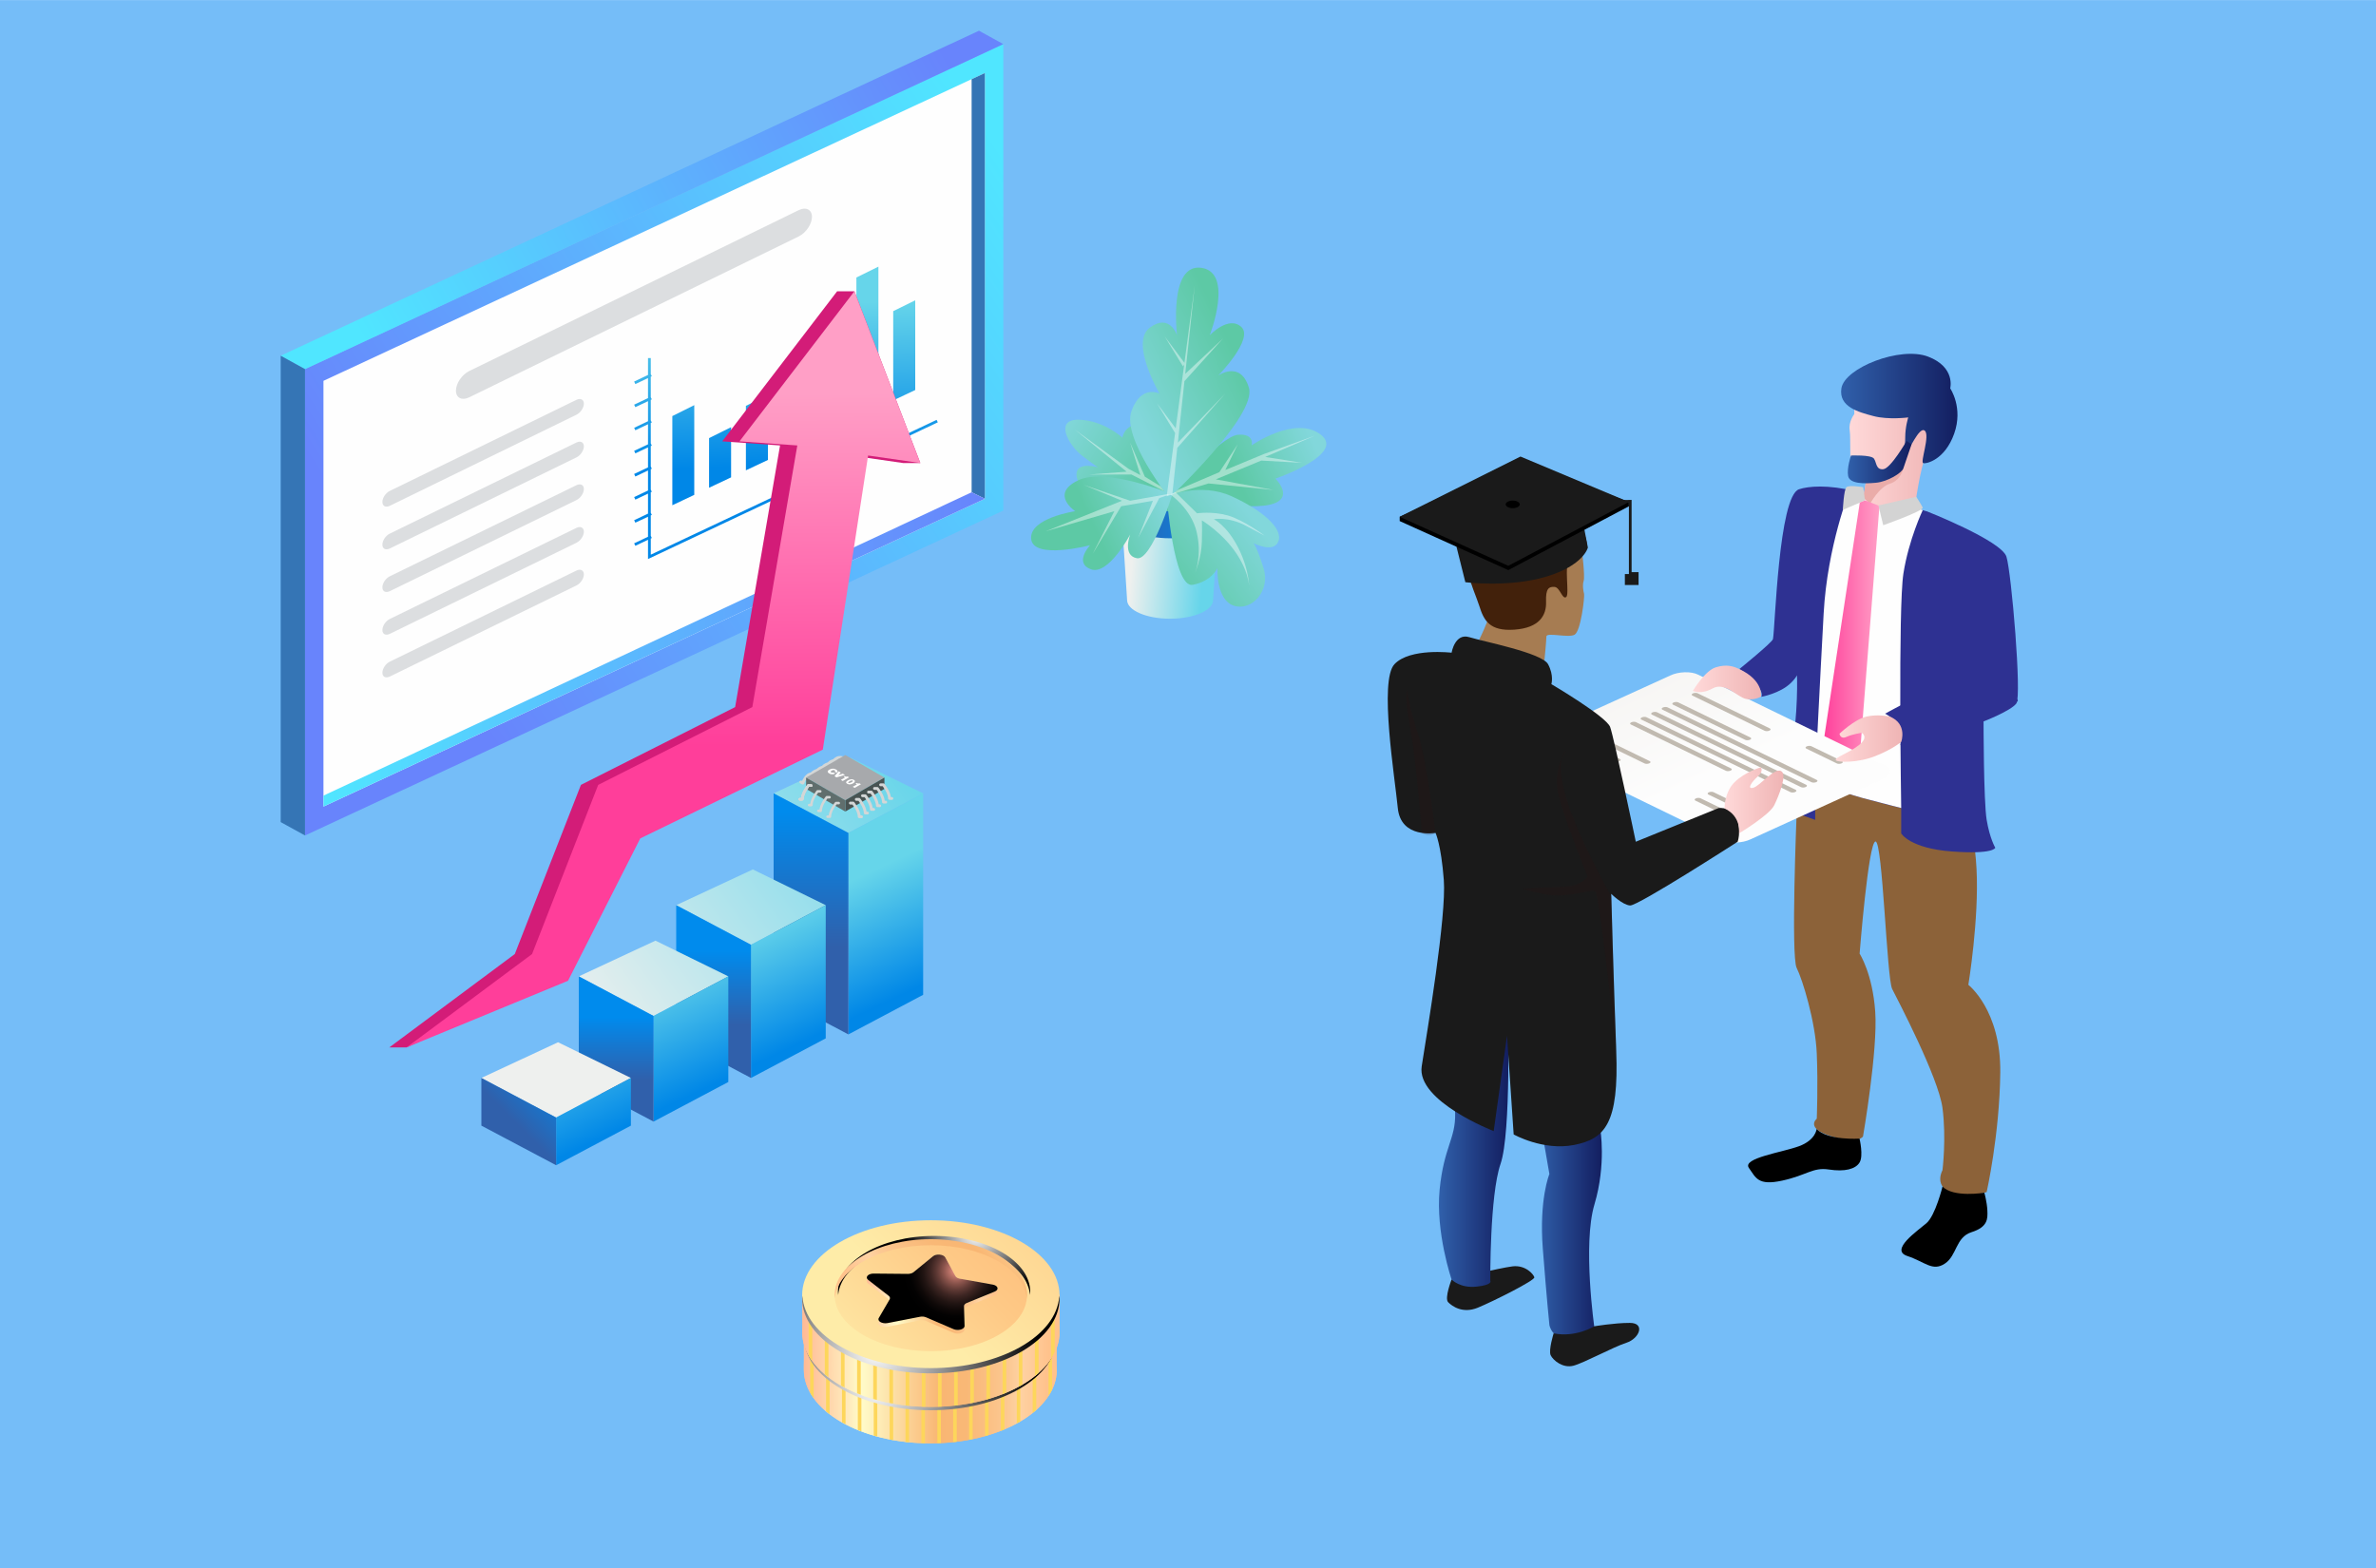 <?xml version="1.0" encoding="UTF-8"?> <svg xmlns="http://www.w3.org/2000/svg" xmlns:xlink="http://www.w3.org/1999/xlink" viewBox="0 0 300 198"><defs><style>.cls-1{fill:url(#linear-gradient-3);}.cls-1,.cls-2,.cls-3,.cls-4,.cls-5,.cls-6,.cls-7,.cls-8,.cls-9,.cls-10{mix-blend-mode:multiply;}.cls-11{fill:#606e6d;}.cls-12{fill:#8c6239;}.cls-13{fill:#485352;}.cls-14{fill:url(#linear-gradient-2);}.cls-14,.cls-15,.cls-16,.cls-17,.cls-18,.cls-19{opacity:.2;}.cls-20{fill:#fff;}.cls-21{fill:url(#linear-gradient-17);}.cls-22{fill:url(#linear-gradient-43);}.cls-23{fill:#a7a9ac;}.cls-2{fill:url(#linear-gradient);}.cls-24{opacity:.42;}.cls-24,.cls-25{fill:#fefefe;}.cls-26{fill:url(#linear-gradient-15);}.cls-3{fill:url(#linear-gradient-50);}.cls-27{fill:url(#linear-gradient-69);}.cls-28{fill:url(#linear-gradient-18);}.cls-29{fill:url(#linear-gradient-56);}.cls-30{fill:url(#linear-gradient-40);}.cls-31{fill:url(#linear-gradient-52);}.cls-32{fill:url(#linear-gradient-28);}.cls-15{fill:url(#linear-gradient-37);}.cls-33{fill:url(#linear-gradient-14);}.cls-34{mask:url(#mask-2);}.cls-35{fill:url(#linear-gradient-20);}.cls-36{fill:url(#linear-gradient-6);}.cls-37{fill:url(#linear-gradient-53);}.cls-4{fill:url(#linear-gradient-68);}.cls-38{isolation:isolate;}.cls-39{fill:url(#White__Black_Radial-4);}.cls-39,.cls-40,.cls-41,.cls-42{mix-blend-mode:screen;}.cls-43{fill:#75bdf8;}.cls-44{fill:url(#linear-gradient-60);}.cls-40{fill:url(#White__Black_Radial-3);}.cls-45{fill:url(#linear-gradient-35);}.cls-46{mask:url(#mask-3);}.cls-47{fill:url(#linear-gradient-32);}.cls-48{fill:url(#linear-gradient-11);}.cls-49{fill:#a67c52;}.cls-50{fill:#d31c78;}.cls-51{fill:url(#linear-gradient-63);}.cls-52{fill:url(#radial-gradient);}.cls-52,.cls-53{mix-blend-mode:color-dodge;}.cls-54{fill:url(#linear-gradient-39);}.cls-55{mask:url(#mask-9);}.cls-56{fill:url(#linear-gradient-10);}.cls-57{fill:#2e3192;}.cls-58{mask:url(#mask-5);}.cls-59{fill:#42210b;}.cls-60{fill:url(#linear-gradient-16);}.cls-61{fill:url(#linear-gradient-31);}.cls-62{fill:url(#linear-gradient-61);}.cls-63{fill:url(#linear-gradient-62);}.cls-64{fill:url(#linear-gradient-41);}.cls-16{fill:url(#linear-gradient-4);}.cls-5{fill:url(#linear-gradient-67);}.cls-65{fill:#d3d6d6;}.cls-66{filter:url(#luminosity-noclip-4);}.cls-67{fill:#c1bab0;}.cls-68{fill:#eaaca9;}.cls-69{fill:url(#linear-gradient-21);}.cls-70{filter:url(#luminosity-noclip-8);}.cls-71{mask:url(#mask-8);}.cls-72{filter:url(#luminosity-noclip-6);}.cls-73{fill:url(#linear-gradient-25);}.cls-74{mask:url(#mask-4);}.cls-75{fill:url(#linear-gradient-5);}.cls-76{fill:url(#linear-gradient-64);}.cls-77{fill:url(#linear-gradient-54);}.cls-78{fill:url(#linear-gradient-45);}.cls-79{fill:url(#linear-gradient-55);}.cls-41{fill:url(#White__Black_Radial);}.cls-80{fill:#d3d3d3;}.cls-81{fill:#dcdee0;}.cls-82{fill:url(#linear-gradient-34);}.cls-83{fill:url(#linear-gradient-65);}.cls-42{fill:url(#White__Black_Radial-2);}.cls-6{fill:url(#linear-gradient-48);}.cls-7{fill:url(#linear-gradient-58);}.cls-8{fill:url(#linear-gradient-36);}.cls-84{mask:url(#mask-6);}.cls-85{fill:url(#linear-gradient-7);}.cls-86{fill:url(#linear-gradient-66);}.cls-87{fill:#fdd65b;}.cls-88{fill:url(#linear-gradient-24);}.cls-89{fill:url(#linear-gradient-9);}.cls-90{fill:url(#linear-gradient-22);}.cls-91{filter:url(#luminosity-noclip-2);}.cls-92{fill:url(#linear-gradient-42);}.cls-93{mask:url(#mask-1);}.cls-94{mask:url(#mask);}.cls-17{fill:url(#linear-gradient-49);}.cls-95{fill:#3575b5;}.cls-96{fill:#1a1a1a;}.cls-97{mask:url(#mask-7);}.cls-98{fill:url(#linear-gradient-27);}.cls-18{fill:#2d110f;}.cls-9{fill:url(#linear-gradient-59);}.cls-99{fill:url(#linear-gradient-33);}.cls-100{fill:url(#linear-gradient-38);}.cls-101{fill:url(#linear-gradient-29);}.cls-102{fill:url(#linear-gradient-30);}.cls-19{fill:url(#linear-gradient-51);}.cls-103{fill:url(#linear-gradient-23);}.cls-104{fill:url(#linear-gradient-19);}.cls-105{fill:url(#linear-gradient-8);}.cls-53{fill:url(#radial-gradient-2);}.cls-106{fill:url(#linear-gradient-44);}.cls-107{fill:url(#linear-gradient-57);}.cls-108{fill:url(#linear-gradient-47);}.cls-109{fill:url(#linear-gradient-46);}.cls-110{filter:url(#luminosity-noclip-10);}.cls-111{fill:url(#linear-gradient-12);}.cls-112{fill:url(#linear-gradient-13);}.cls-113{fill:url(#linear-gradient-26);}</style><filter id="luminosity-noclip-2" x="62.77" y="125.15" width="85.83" height="31.93" color-interpolation-filters="sRGB" filterUnits="userSpaceOnUse"><feFlood flood-color="#fff" result="bg"></feFlood><feBlend in="SourceGraphic" in2="bg"></feBlend></filter><filter id="luminosity-noclip-3" x="62.77" y="-8290.57" width="85.83" height="32766" color-interpolation-filters="sRGB" filterUnits="userSpaceOnUse"><feFlood flood-color="#fff" result="bg"></feFlood><feBlend in="SourceGraphic" in2="bg"></feBlend></filter><mask id="mask-1" x="62.77" y="-8290.57" width="85.83" height="32766" maskUnits="userSpaceOnUse"></mask><linearGradient id="linear-gradient" x1="94.8" y1="127.06" x2="109.39" y2="144.87" gradientTransform="matrix(1, 0, 0, 1, 0, 0)" gradientUnits="userSpaceOnUse"><stop offset="0" stop-color="#fff"></stop><stop offset=".99" stop-color="#1a1a1a"></stop></linearGradient><mask id="mask" x="62.77" y="125.15" width="85.83" height="31.93" maskUnits="userSpaceOnUse"><g class="cls-91"><g class="cls-93"><polygon class="cls-2" points="63.51 140.84 62.77 140.84 91.66 157.09 103.02 151.88 81.43 140.84 84.15 139.87 107.5 151.98 116.47 147.91 93.11 135.61 95.83 135.13 123.33 148.95 131.19 144.41 104.79 130.38 107.5 129.9 138.47 145.07 148.6 139.87 116.47 125.15 100.98 125.7 63.51 140.84"></polygon></g></g></mask><linearGradient id="linear-gradient-2" x1="94.8" y1="127.06" x2="109.39" y2="144.87" gradientTransform="matrix(1, 0, 0, 1, 0, 0)" gradientUnits="userSpaceOnUse"><stop offset="0" stop-color="#00538e"></stop><stop offset=".99" stop-color="#00538e"></stop></linearGradient><filter id="luminosity-noclip-4" x="142.69" y="71.73" width="24.32" height="11.62" color-interpolation-filters="sRGB" filterUnits="userSpaceOnUse"><feFlood flood-color="#fff" result="bg"></feFlood><feBlend in="SourceGraphic" in2="bg"></feBlend></filter><filter id="luminosity-noclip-5" x="142.69" y="-8290.57" width="24.32" height="32766" color-interpolation-filters="sRGB" filterUnits="userSpaceOnUse"><feFlood flood-color="#fff" result="bg"></feFlood><feBlend in="SourceGraphic" in2="bg"></feBlend></filter><mask id="mask-3" x="142.69" y="-8290.57" width="24.32" height="32766" maskUnits="userSpaceOnUse"></mask><linearGradient id="linear-gradient-3" x1="146.63" y1="73.59" x2="160.06" y2="81.33" gradientTransform="matrix(1, 0, 0, 1, 0, 0)" gradientUnits="userSpaceOnUse"><stop offset="0" stop-color="#fff"></stop><stop offset=".99" stop-color="#1a1a1a"></stop></linearGradient><mask id="mask-2" x="142.69" y="71.73" width="24.32" height="11.62" maskUnits="userSpaceOnUse"><g class="cls-66"><g class="cls-46"><path class="cls-1" d="M142.69,76.61s13.82,8.24,22.38,6.49c8.56-1.75-13.95-11.38-13.95-11.38l-8.44,4.88Z"></path></g></g></mask><linearGradient id="linear-gradient-4" x1="146.63" y1="73.59" x2="160.06" y2="81.33" xlink:href="#linear-gradient-2"></linearGradient><linearGradient id="linear-gradient-5" x1="151.94" y1="71.84" x2="142.89" y2="71.11" gradientTransform="matrix(1, 0, 0, 1, 0, 0)" gradientUnits="userSpaceOnUse"><stop offset="0" stop-color="#66d5ea"></stop><stop offset="1" stop-color="#eef0ee"></stop></linearGradient><linearGradient id="linear-gradient-6" x1="141.64" y1="65.32" x2="153.84" y2="65.32" gradientTransform="matrix(1, 0, 0, 1, 0, 0)" gradientUnits="userSpaceOnUse"><stop offset="0" stop-color="#3060ab"></stop><stop offset="1" stop-color="#008bed"></stop></linearGradient><linearGradient id="linear-gradient-7" x1="165.92" y1="55.87" x2="156.09" y2="60.32" gradientTransform="matrix(1, 0, 0, 1, 0, 0)" gradientUnits="userSpaceOnUse"><stop offset="0" stop-color="#82d7db"></stop><stop offset="1" stop-color="#5dc9a5"></stop></linearGradient><linearGradient id="linear-gradient-8" x1="134.14" y1="53.49" x2="145.68" y2="60.81" xlink:href="#linear-gradient-7"></linearGradient><linearGradient id="linear-gradient-9" x1="158.07" y1="65.24" x2="147.24" y2="73.66" xlink:href="#linear-gradient-7"></linearGradient><linearGradient id="linear-gradient-10" x1="142.96" y1="51.38" x2="156.14" y2="45.01" xlink:href="#linear-gradient-7"></linearGradient><linearGradient id="linear-gradient-11" x1="146.68" y1="62.53" x2="138.05" y2="66.45" xlink:href="#linear-gradient-7"></linearGradient><linearGradient id="linear-gradient-12" x1="130.02" y1="24.62" x2="50.88" y2="76.21" gradientTransform="matrix(1, 0, 0, 1, 0, 0)" gradientUnits="userSpaceOnUse"><stop offset="0" stop-color="#50e6ff"></stop><stop offset="1" stop-color="#6884fc"></stop></linearGradient><linearGradient id="linear-gradient-13" x1="46.37" y1="44.04" x2="118.33" y2="5.05" xlink:href="#linear-gradient-12"></linearGradient><linearGradient id="linear-gradient-14" x1="40.84" y1="82.01" x2="124.35" y2="82.01" xlink:href="#linear-gradient-12"></linearGradient><linearGradient id="linear-gradient-15" x1="85.57" y1="39.09" x2="86.34" y2="59.18" gradientTransform="matrix(1, 0, 0, 1, 0, 0)" gradientUnits="userSpaceOnUse"><stop offset="0" stop-color="#66d5ea"></stop><stop offset="1" stop-color="#0087e7"></stop></linearGradient><linearGradient id="linear-gradient-16" x1="90.2" y1="38.91" x2="90.97" y2="59" xlink:href="#linear-gradient-15"></linearGradient><linearGradient id="linear-gradient-17" x1="94.96" y1="38.72" x2="95.73" y2="58.82" xlink:href="#linear-gradient-15"></linearGradient><linearGradient id="linear-gradient-18" x1="99.75" y1="38.54" x2="100.52" y2="58.63" xlink:href="#linear-gradient-15"></linearGradient><linearGradient id="linear-gradient-19" x1="104.54" y1="38.36" x2="105.32" y2="58.45" xlink:href="#linear-gradient-15"></linearGradient><linearGradient id="linear-gradient-20" x1="109.33" y1="38.17" x2="110.1" y2="58.26" xlink:href="#linear-gradient-15"></linearGradient><linearGradient id="linear-gradient-21" x1="113.93" y1="37.98" x2="114.7" y2="58.08" xlink:href="#linear-gradient-15"></linearGradient><linearGradient id="linear-gradient-22" x1="98.37" y1="38.59" x2="99.15" y2="58.69" xlink:href="#linear-gradient-15"></linearGradient><linearGradient id="linear-gradient-23" x1="83.77" y1="94.23" x2="83.57" y2="49.75" gradientTransform="matrix(1, 0, 0, 1, 0, 0)" gradientUnits="userSpaceOnUse"><stop offset="0" stop-color="#ff3e9a"></stop><stop offset="1" stop-color="#ff9fc6"></stop></linearGradient><linearGradient id="linear-gradient-24" x1="113.79" y1="95.31" x2="70.72" y2="126.77" xlink:href="#linear-gradient-5"></linearGradient><linearGradient id="linear-gradient-25" x1="109.43" y1="110.32" x2="116.18" y2="124.51" xlink:href="#linear-gradient-15"></linearGradient><linearGradient id="linear-gradient-26" x1="102.4" y1="119.58" x2="102.4" y2="102.52" xlink:href="#linear-gradient-6"></linearGradient><linearGradient id="linear-gradient-27" x1="116.23" y1="98.66" x2="73.16" y2="130.12" xlink:href="#linear-gradient-5"></linearGradient><linearGradient id="linear-gradient-28" x1="95.59" y1="116.9" x2="102.34" y2="131.09" xlink:href="#linear-gradient-15"></linearGradient><linearGradient id="linear-gradient-29" x1="90.1" y1="129.41" x2="90.1" y2="120.08" xlink:href="#linear-gradient-6"></linearGradient><linearGradient id="linear-gradient-30" x1="116.23" y1="98.67" x2="73.16" y2="130.12" xlink:href="#linear-gradient-5"></linearGradient><linearGradient id="linear-gradient-31" x1="82.75" y1="123.01" x2="89.5" y2="137.2" xlink:href="#linear-gradient-15"></linearGradient><linearGradient id="linear-gradient-32" x1="77.8" y1="136.36" x2="77.8" y2="128.41" xlink:href="#linear-gradient-6"></linearGradient><linearGradient id="linear-gradient-33" x1="118.07" y1="101.18" x2="75" y2="132.63" xlink:href="#linear-gradient-5"></linearGradient><linearGradient id="linear-gradient-34" x1="69.16" y1="129.47" x2="75.91" y2="143.66" xlink:href="#linear-gradient-15"></linearGradient><linearGradient id="linear-gradient-35" x1="65.23" y1="141.9" x2="71.48" y2="135.65" xlink:href="#linear-gradient-6"></linearGradient><filter id="luminosity-noclip-6" x="103.63" y="173.31" width="55.27" height="16.92" color-interpolation-filters="sRGB" filterUnits="userSpaceOnUse"><feFlood flood-color="#fff" result="bg"></feFlood><feBlend in="SourceGraphic" in2="bg"></feBlend></filter><filter id="luminosity-noclip-7" x="103.63" y="-8290.57" width="55.27" height="32766" color-interpolation-filters="sRGB" filterUnits="userSpaceOnUse"><feFlood flood-color="#fff" result="bg"></feFlood><feBlend in="SourceGraphic" in2="bg"></feBlend></filter><mask id="mask-5" x="103.63" y="-8290.57" width="55.27" height="32766" maskUnits="userSpaceOnUse"></mask><linearGradient id="linear-gradient-36" x1="103.63" y1="181.77" x2="158.9" y2="181.77" gradientTransform="matrix(1, 0, 0, 1, 0, 0)" gradientUnits="userSpaceOnUse"><stop offset="0" stop-color="#fff"></stop><stop offset="1" stop-color="#000"></stop></linearGradient><mask id="mask-4" x="103.63" y="173.31" width="55.27" height="16.92" maskUnits="userSpaceOnUse"><g class="cls-72"><g class="cls-58"><path class="cls-8" d="M103.63,177.8s.8,7.56,25.1,10.81c24.31,3.25,38.58,1.88,24.77-6.85-13.81-8.73-19.8-8.46-19.8-8.46l-30.07,4.49Z"></path></g></g></mask><linearGradient id="linear-gradient-37" x1="103.63" y1="181.77" x2="158.9" y2="181.77" gradientTransform="matrix(1, 0, 0, 1, 0, 0)" gradientUnits="userSpaceOnUse"><stop offset="0" stop-color="#0c5c93"></stop><stop offset="1" stop-color="#0c5c93"></stop></linearGradient><linearGradient id="linear-gradient-38" x1="193.97" y1="153.89" x2="202.26" y2="153.89" gradientTransform="matrix(1, 0, 0, 1, 0, 0)" gradientUnits="userSpaceOnUse"><stop offset="0" stop-color="#3060ab"></stop><stop offset="1" stop-color="#131e60"></stop></linearGradient><linearGradient id="linear-gradient-39" x1="181.69" y1="145.12" x2="190.46" y2="145.12" xlink:href="#linear-gradient-38"></linearGradient><linearGradient id="linear-gradient-40" x1="233.52" y1="57.68" x2="244.82" y2="57.68" gradientTransform="matrix(1, 0, 0, 1, 0, 0)" gradientUnits="userSpaceOnUse"><stop offset="0" stop-color="#ffd9d9"></stop><stop offset="1" stop-color="#efb4b4"></stop></linearGradient><linearGradient id="linear-gradient-41" x1="232.46" y1="51.58" x2="247.16" y2="51.58" xlink:href="#linear-gradient-38"></linearGradient><linearGradient id="linear-gradient-42" x1="230.12" y1="80.5" x2="237.28" y2="80.5" xlink:href="#linear-gradient-23"></linearGradient><linearGradient id="linear-gradient-43" x1="233.3" y1="58.35" x2="241.36" y2="58.35" xlink:href="#linear-gradient-38"></linearGradient><linearGradient id="linear-gradient-44" x1="-1370.57" y1="3340.39" x2="-1332.33" y2="3340.39" gradientTransform="translate(3977.12 -753.76) rotate(25.94) scale(.79 .72) skewX(-36.49)" gradientUnits="userSpaceOnUse"><stop offset="0" stop-color="#f3f1ee"></stop><stop offset="1" stop-color="#fdfdfd"></stop></linearGradient><linearGradient id="linear-gradient-45" x1="217.74" y1="101.06" x2="225.18" y2="101.06" xlink:href="#linear-gradient-40"></linearGradient><linearGradient id="linear-gradient-46" x1="231.78" y1="93.26" x2="240.2" y2="93.26" xlink:href="#linear-gradient-40"></linearGradient><linearGradient id="linear-gradient-47" x1="213.76" y1="86.18" x2="222.37" y2="86.18" xlink:href="#linear-gradient-40"></linearGradient><filter id="luminosity-noclip-8" x="184.81" y="161" width="32.94" height="21.17" color-interpolation-filters="sRGB" filterUnits="userSpaceOnUse"><feFlood flood-color="#fff" result="bg"></feFlood><feBlend in="SourceGraphic" in2="bg"></feBlend></filter><filter id="luminosity-noclip-9" x="184.81" y="-8290.57" width="32.94" height="32766" color-interpolation-filters="sRGB" filterUnits="userSpaceOnUse"><feFlood flood-color="#fff" result="bg"></feFlood><feBlend in="SourceGraphic" in2="bg"></feBlend></filter><mask id="mask-7" x="184.81" y="-8290.57" width="32.94" height="32766" maskUnits="userSpaceOnUse"></mask><linearGradient id="linear-gradient-48" x1="184.81" y1="171.59" x2="217.76" y2="171.59" gradientTransform="matrix(1, 0, 0, 1, 0, 0)" gradientUnits="userSpaceOnUse"><stop offset="0" stop-color="#fff"></stop><stop offset="1" stop-color="#000"></stop></linearGradient><mask id="mask-6" x="184.81" y="161" width="32.94" height="21.17" maskUnits="userSpaceOnUse"><g class="cls-70"><g class="cls-97"><path class="cls-6" d="M193.73,161.28c-4.82-1-11.79,.68-7.65,4.88s24.36,18.06,29.89,15.75-2.95-13.23-9.07-16.49c-6.12-3.26-13.17-4.14-13.17-4.14Z"></path></g></g></mask><linearGradient id="linear-gradient-49" x1="184.81" y1="171.59" x2="217.76" y2="171.59" xlink:href="#linear-gradient-37"></linearGradient><filter id="luminosity-noclip-10" x="222.54" y="145.31" width="32.94" height="21.17" color-interpolation-filters="sRGB" filterUnits="userSpaceOnUse"><feFlood flood-color="#fff" result="bg"></feFlood><feBlend in="SourceGraphic" in2="bg"></feBlend></filter><filter id="luminosity-noclip-11" x="222.54" y="-8290.57" width="32.94" height="32766" color-interpolation-filters="sRGB" filterUnits="userSpaceOnUse"><feFlood flood-color="#fff" result="bg"></feFlood><feBlend in="SourceGraphic" in2="bg"></feBlend></filter><mask id="mask-9" x="222.54" y="-8290.57" width="32.94" height="32766" maskUnits="userSpaceOnUse"></mask><linearGradient id="linear-gradient-50" x1="222.54" y1="155.89" x2="255.48" y2="155.89" gradientTransform="matrix(1, 0, 0, 1, 0, 0)" gradientUnits="userSpaceOnUse"><stop offset="0" stop-color="#fff"></stop><stop offset="1" stop-color="#000"></stop></linearGradient><mask id="mask-8" x="222.54" y="145.31" width="32.94" height="21.17" maskUnits="userSpaceOnUse"><g class="cls-110"><g class="cls-55"><path class="cls-3" d="M231.45,145.59c-4.82-1-11.79,.68-7.65,4.88s24.36,18.06,29.89,15.75c5.53-2.31-2.95-13.23-9.07-16.49s-13.17-4.14-13.17-4.14Z"></path></g></g></mask><linearGradient id="linear-gradient-51" x1="222.54" y1="155.89" x2="255.48" y2="155.89" xlink:href="#linear-gradient-37"></linearGradient><linearGradient id="linear-gradient-52" x1="101.65" y1="175.29" x2="133.09" y2="175.29" gradientTransform="matrix(1, 0, 0, 1, 0, 0)" gradientUnits="userSpaceOnUse"><stop offset="0" stop-color="#ffbb96"></stop><stop offset=".23" stop-color="#fffbc9"></stop><stop offset=".54" stop-color="#f9b673"></stop><stop offset=".64" stop-color="#f9b876"></stop><stop offset=".72" stop-color="#fabe81"></stop><stop offset=".81" stop-color="#fcc892"></stop><stop offset=".86" stop-color="#fed2a3"></stop><stop offset=".97" stop-color="#ffc28c"></stop></linearGradient><linearGradient id="linear-gradient-53" x1="101.5" y1="172.3" x2="101.5" y2="172.3" xlink:href="#linear-gradient-52"></linearGradient><linearGradient id="linear-gradient-54" x1="101.65" y1="177.11" x2="133.09" y2="177.11" xlink:href="#linear-gradient-52"></linearGradient><linearGradient id="linear-gradient-55" x1="133.44" y1="172.3" x2="133.44" y2="172.3" xlink:href="#linear-gradient-52"></linearGradient><linearGradient id="linear-gradient-56" x1="146.98" y1="138.69" x2="115.74" y2="170.13" gradientTransform="matrix(1, 0, 0, 1, 0, 0)" gradientUnits="userSpaceOnUse"><stop offset=".04" stop-color="#ffba78"></stop><stop offset=".4" stop-color="#fec986"></stop><stop offset="1" stop-color="#feeca8"></stop></linearGradient><radialGradient id="White__Black_Radial" cx="110.6" cy="175.23" fx="110.6" fy="175.23" r="20.08" gradientTransform="matrix(1, 0, 0, 1, 0, 0)" gradientUnits="userSpaceOnUse"><stop offset="0" stop-color="#fff"></stop><stop offset="1" stop-color="#000"></stop></radialGradient><linearGradient id="linear-gradient-57" x1="130.3" y1="155.47" x2="106.95" y2="178.97" xlink:href="#linear-gradient-56"></linearGradient><radialGradient id="White__Black_Radial-2" cx="123.09" cy="160.77" fx="123.09" fy="160.77" r="8.83" xlink:href="#White__Black_Radial"></radialGradient><linearGradient id="linear-gradient-58" x1="134.6" y1="150.38" x2="112.56" y2="172.56" xlink:href="#linear-gradient-52"></linearGradient><linearGradient id="linear-gradient-59" x1="109.53" y1="168.47" x2="125.76" y2="168.47" xlink:href="#linear-gradient-52"></linearGradient><linearGradient id="linear-gradient-60" x1="101.23" y1="181.57" x2="120.12" y2="165.3" xlink:href="#linear-gradient-56"></linearGradient><radialGradient id="radial-gradient" cx="120.61" cy="165.33" fx="120.61" fy="165.33" r="6.63" gradientTransform="matrix(1, 0, 0, 1, 0, 0)" gradientUnits="userSpaceOnUse"><stop offset="0" stop-color="#f49587"></stop><stop offset=".12" stop-color="#bc7368"></stop><stop offset=".24" stop-color="#8b544c"></stop><stop offset=".36" stop-color="#603a35"></stop><stop offset=".48" stop-color="#3d2522"></stop><stop offset=".61" stop-color="#221513"></stop><stop offset=".74" stop-color="#0f0908"></stop><stop offset=".86" stop-color="#030202"></stop><stop offset="1" stop-color="#000"></stop></radialGradient><linearGradient id="linear-gradient-61" x1="101.44" y1="170.57" x2="133.42" y2="170.57" xlink:href="#linear-gradient-52"></linearGradient><linearGradient id="linear-gradient-62" x1="101.29" y1="167.53" x2="101.29" y2="167.53" xlink:href="#linear-gradient-52"></linearGradient><linearGradient id="linear-gradient-63" x1="101.44" y1="172.42" x2="133.42" y2="172.42" xlink:href="#linear-gradient-52"></linearGradient><linearGradient id="linear-gradient-64" x1="133.77" y1="167.53" x2="133.78" y2="167.53" xlink:href="#linear-gradient-52"></linearGradient><linearGradient id="linear-gradient-65" x1="147.55" y1="133.34" x2="115.77" y2="165.32" xlink:href="#linear-gradient-56"></linearGradient><radialGradient id="White__Black_Radial-3" cx="110.55" cy="170.51" fx="110.55" fy="170.51" r="20.42" xlink:href="#White__Black_Radial"></radialGradient><linearGradient id="linear-gradient-66" x1="130.59" y1="150.41" x2="106.83" y2="174.32" xlink:href="#linear-gradient-56"></linearGradient><radialGradient id="White__Black_Radial-4" cx="123.25" cy="155.8" fx="123.25" fy="155.8" r="8.98" xlink:href="#White__Black_Radial"></radialGradient><linearGradient id="linear-gradient-67" x1="134.96" y1="145.23" x2="112.54" y2="167.79" xlink:href="#linear-gradient-52"></linearGradient><linearGradient id="linear-gradient-68" x1="109.45" y1="163.63" x2="125.96" y2="163.63" xlink:href="#linear-gradient-52"></linearGradient><linearGradient id="linear-gradient-69" x1="101.01" y1="176.95" x2="120.23" y2="160.41" xlink:href="#linear-gradient-56"></linearGradient><radialGradient id="radial-gradient-2" cx="120.73" cy="160.44" fx="120.73" fy="160.44" r="6.74" xlink:href="#radial-gradient"></radialGradient></defs><g class="cls-38"><g id="Layer_2"><rect class="cls-43" x="-.11" y=".01" width="300.3" height="198.22"></rect></g><g id="Layer_1"><g class="cls-94"><polygon class="cls-14" points="63.51 140.84 62.77 140.84 91.66 157.09 103.02 151.88 81.43 140.84 84.15 139.87 107.5 151.98 116.47 147.91 93.11 135.61 95.83 135.13 123.33 148.95 131.19 144.41 104.79 130.38 107.5 129.9 138.47 145.07 148.6 139.87 116.47 125.15 100.98 125.7 63.51 140.84"></polygon></g><g><g class="cls-34"><path class="cls-16" d="M142.69,76.61s13.82,8.24,22.38,6.49c8.56-1.75-13.95-11.38-13.95-11.38l-8.44,4.88Z"></path></g><g><g><path class="cls-75" d="M141.64,65.32l.67,10.45c0,1.3,2.43,2.36,5.43,2.36s5.43-1.06,5.43-2.36l.67-10.45h-12.21Z"></path><ellipse class="cls-36" cx="147.74" cy="65.32" rx="6.1" ry="2.65"></ellipse></g><path class="cls-85" d="M156.3,54.9c2.18-.17,1.73,1.34,1.73,1.34,0,0,5.49-3.84,8.73-1.36,3.24,2.48-5.72,5.56-5.72,5.56,0,0,2.66,2.6-.85,3.32s-12.88-1.09-12.88-1.09c0,0,6.81-7.61,8.99-7.77Z"></path><path class="cls-105" d="M145.47,54.05c-3.32-1.42-3.76,1.21-3.76,1.21,0,0-2.33-2.18-5.49-2.26-3.16-.08-1.28,3.25,.38,4.52,1.66,1.27,2.03,1.49,2.03,1.49,0,0-2.63-.78-2.71,.82-.08,1.6,2.2,3.48,6.26,4.16,4.05,.68,5.75,.55,5.75,.55,0,0,.87-9.07-2.45-10.49Z"></path><path class="cls-89" d="M147.31,62.67s.88,11.63,3.28,11.18c2.41-.45,3.13-2.11,3.13-2.11,0,0-.2,3.99,2.06,4.74s4.67-1.88,3.76-4.74c-.9-2.86-1.28-3.16-1.28-3.16,0,0,2.56,1.35,3.16-.23,.6-1.58-1.95-3.88-5.9-5.68-3.95-1.81-8.22,0-8.22,0Z"></path><path class="cls-56" d="M147.64,62.89s-6-7.55-4.78-10.98c1.23-3.42,3.55-2.2,3.55-2.2,0,0-3.78-6.45-1.24-8.33s3.44,.96,3.44,.96c0,0-1.08-9.1,3.07-8.52,4.16,.58,1.06,8.52,1.06,8.52,0,0,2.39-2.55,4-1.05,1.61,1.5-2.91,6.12-2.91,6.12,0,0,2.81-1.95,3.86,1.56s-10.06,13.91-10.06,13.91Z"></path><path class="cls-48" d="M136.08,60.68c-3.54,1.73-.32,3.87-.32,3.87,0,0-5.85,.87-5.56,3.52,.29,2.65,7.43,.78,7.43,.78,0,0-2.08,2.24,.12,3.04,2.2,.8,4.95-4.39,4.95-4.39,0,0-1.03,2.65,.85,2.99,1.87,.34,4.48-8.07,4.48-8.07,0,0-8.4-3.48-11.94-1.75Z"></path><polygon class="cls-24" points="154.71 49.69 148.72 55.9 149.55 48.13 154.41 42.75 149.65 47.21 150.86 35.97 149.55 45.81 147.07 42.5 149.37 46.27 149.52 46.02 149.32 47.52 149.32 47.52 149.32 47.52 148.45 54.09 146.08 50.92 148.37 54.68 148.37 54.68 147.31 62.67 148.02 62.42 148.65 56.55 154.71 49.69"></polygon><polygon class="cls-24" points="148.7 61.87 153.96 59.62 156.28 56.11 154.71 59.35 159.56 57.34 166.03 55.01 159.75 57.7 164.39 58.44 159.25 58.16 153.51 60.53 160.79 61.87 152.59 61.05 148.02 62.42 148.7 61.87"></polygon><path class="cls-24" d="M147.74,62.42s2.65,1.78,3.35,4.75c.71,2.98-.19,5.15-.19,5.15,0,0,.8-1.89,.85-3.92s0-2.69,0-2.69c0,0,2.69,1.61,4.44,4.3,1.75,2.69,1.57,4.68,1.57,4.68,0,0,.09-2.53-1.38-5.45-1.46-2.92-3.12-3.67-3.12-3.67,0,0,1.81-.38,4.12,.85l2.31,1.23s-2.65-1.98-4.63-2.55-3.92-.28-3.92-.28l-2.72-2.67-.68,.28Z"></path><polygon class="cls-24" points="147.28 62.42 142.69 63.23 136.84 61.23 141.67 63.23 132.02 67.09 140.7 64.55 137.96 69.95 141.56 63.93 145.57 63.23 143.71 67.91 146.38 62.89 147.74 62.42 147.28 62.42"></polygon><polygon class="cls-24" points="146.98 62.02 142.86 59.92 137.52 59.92 142.25 59.56 135.73 54.26 142.49 59.2 143.98 59.99 142.69 55.88 144.55 60.19 146.55 61.42 146.98 62.02"></polygon></g></g><g><g><polygon class="cls-111" points="126.68 5.57 38.51 46.61 38.51 105.5 126.68 64.47 126.68 5.57"></polygon><polygon class="cls-25" points="40.84 48.09 124.35 9.22 124.35 62.98 40.84 101.85 40.84 48.09"></polygon><polygon class="cls-112" points="123.61 3.88 126.68 5.57 38.51 46.61 35.44 44.92 123.61 3.88"></polygon><polygon class="cls-95" points="35.44 103.81 38.51 105.5 38.51 46.61 35.44 44.92 35.44 103.81"></polygon><polygon class="cls-95" points="122.68 10 122.68 62.16 124.35 62.98 124.35 9.22 122.68 10"></polygon><polygon class="cls-33" points="122.68 62.16 40.84 100.47 40.84 101.85 124.35 62.98 122.68 62.16"></polygon></g><g><g><g><polygon class="cls-26" points="84.89 52.54 84.89 63.8 87.66 62.49 87.66 51.16 84.89 52.54"></polygon><polygon class="cls-60" points="89.53 55.32 89.53 61.59 92.31 60.28 92.31 53.94 89.53 55.32"></polygon><polygon class="cls-21" points="94.18 51.25 94.18 59.39 96.96 58.08 96.96 49.87 94.18 51.25"></polygon><polygon class="cls-28" points="98.83 45.91 98.83 57.18 101.61 55.87 101.61 44.54 98.83 45.91"></polygon><polygon class="cls-104" points="103.48 40.21 103.48 54.97 106.26 53.66 106.26 38.84 103.48 40.21"></polygon><polygon class="cls-35" points="108.13 35.04 108.13 52.77 110.91 51.46 110.91 33.67 108.13 35.04"></polygon><polygon class="cls-69" points="112.78 39.29 112.78 50.56 115.56 49.25 115.56 37.92 112.78 39.29"></polygon></g><polygon class="cls-90" points="118.41 53.33 118.26 53.02 82.17 70.04 82.17 68 82.3 67.94 82.17 67.66 82.17 65.08 82.3 65.02 82.17 64.75 82.17 62.16 82.3 62.1 82.17 61.83 82.17 59.25 82.3 59.18 82.17 58.91 82.17 56.33 82.3 56.27 82.17 55.99 82.17 53.41 82.3 53.35 82.17 53.08 82.17 50.49 82.3 50.43 82.17 50.16 82.17 47.57 82.3 47.51 82.17 47.24 82.17 45.22 81.82 45.22 81.82 47.35 80.07 48.18 80.22 48.5 81.82 47.74 81.82 50.27 80.07 51.1 80.22 51.41 81.82 50.66 81.82 53.19 80.07 54.02 80.22 54.33 81.82 53.57 81.82 56.11 80.07 56.93 80.22 57.25 81.82 56.49 81.82 59.02 80.07 59.85 80.22 60.17 81.82 59.41 81.82 61.94 80.07 62.77 80.22 63.09 81.82 62.33 81.82 64.86 80.07 65.69 80.22 66 81.82 65.25 81.82 67.78 80.07 68.61 80.22 68.92 81.82 68.16 81.82 70.59 118.41 53.33"></polygon></g><g><path class="cls-81" d="M49.22,63.87l23.56-11.5c.52-.25,.94-.88,.94-1.4h0c0-.52-.42-.73-.94-.48l-23.56,11.5c-.52,.25-.94,.88-.94,1.4h0c0,.52,.42,.73,.94,.48Z"></path><path class="cls-81" d="M59.23,50.18l41.63-20.33c.91-.45,1.66-1.56,1.66-2.47h0c0-.91-.75-1.29-1.66-.85l-41.63,20.33c-.91,.45-1.66,1.56-1.66,2.47h0c0,.91,.75,1.29,1.66,.85Z"></path><path class="cls-81" d="M49.22,69.26l23.56-11.5c.52-.25,.94-.88,.94-1.4h0c0-.52-.42-.73-.94-.48l-23.56,11.5c-.52,.25-.94,.88-.94,1.4h0c0,.52,.42,.73,.94,.48Z"></path><path class="cls-81" d="M49.22,74.65l23.56-11.5c.52-.25,.94-.88,.94-1.4h0c0-.52-.42-.73-.94-.48l-23.56,11.5c-.52,.25-.94,.88-.94,1.4h0c0,.52,.42,.73,.94,.48Z"></path><path class="cls-81" d="M49.22,80.04l23.56-11.5c.52-.25,.94-.88,.94-1.4h0c0-.52-.42-.73-.94-.48l-23.56,11.5c-.52,.25-.94,.88-.94,1.4h0c0,.52,.42,.73,.94,.48Z"></path><path class="cls-81" d="M49.22,85.43l23.56-11.5c.52-.25,.94-.88,.94-1.4h0c0-.52-.42-.73-.94-.48l-23.56,11.5c-.52,.25-.94,.88-.94,1.4h0c0,.52,.42,.73,.94,.48Z"></path></g></g></g><g><polygon class="cls-50" points="49.16 132.26 65 120.47 73.35 99.11 92.82 89.29 98.49 56.25 91.19 55.73 105.7 36.78 107.88 36.78 116.2 58.47 114.03 58.47 107.44 57.52 101.71 94.66 78.67 105.87 69.54 123.85 51.34 132.26 49.16 132.26"></polygon><polygon class="cls-103" points="51.34 132.26 67.18 120.47 75.53 99.11 94.99 89.29 100.67 56.25 93.37 55.73 107.88 36.78 116.2 58.47 109.61 57.52 103.89 94.66 80.84 105.87 71.72 123.85 51.34 132.26"></polygon><g><polygon class="cls-88" points="97.68 100.18 107.36 95.67 116.56 100.18 107.12 105.18 97.68 100.18"></polygon><polygon class="cls-73" points="116.56 100.18 116.56 125.62 107.12 130.62 107.12 105.18 116.56 100.18"></polygon><polygon class="cls-113" points="97.68 100.18 97.68 125.62 107.12 130.62 107.12 105.18 97.68 100.18"></polygon></g><g><polygon class="cls-98" points="85.38 114.3 95.06 109.79 104.26 114.3 94.82 119.3 85.38 114.3"></polygon><polygon class="cls-32" points="104.26 114.3 104.26 131.12 94.82 136.12 94.82 119.3 104.26 114.3"></polygon><polygon class="cls-101" points="85.38 114.3 85.38 131.12 94.82 136.12 94.82 119.3 85.38 114.3"></polygon></g><g><polygon class="cls-102" points="73.08 123.29 82.76 118.78 91.96 123.29 82.52 128.29 73.08 123.29"></polygon><polygon class="cls-61" points="91.96 123.29 91.96 136.63 82.52 141.63 82.52 128.29 91.96 123.29"></polygon><polygon class="cls-47" points="73.08 123.29 73.08 136.63 82.52 141.63 82.52 128.29 73.08 123.29"></polygon></g><g><polygon class="cls-99" points="60.78 136.12 70.46 131.61 79.66 136.12 70.22 141.12 60.78 136.12"></polygon><polygon class="cls-82" points="79.66 136.12 79.66 142.14 70.22 147.14 70.22 141.12 79.66 136.12"></polygon><polygon class="cls-45" points="60.78 136.12 60.78 142.14 70.22 147.14 70.22 141.12 60.78 136.12"></polygon></g></g><g class="cls-74"><path class="cls-15" d="M103.63,177.8s.8,7.56,25.1,10.81c24.31,3.25,38.58,1.88,24.77-6.85-13.81-8.73-19.8-8.46-19.8-8.46l-30.07,4.49Z"></path></g><g><g><path class="cls-12" d="M226.85,102.69s-.74,18.07,0,19.53c.74,1.46,2.37,6.78,2.54,10.81,.17,4.03,0,8.24,0,8.24,0,0-1.54,1.2,1.89,2.23,3.43,1.03,3.95,0,3.95,0,0,0,1.89-10.93,1.54-15.76-.34-4.83-1.97-7.32-1.97-7.32,0,0,1.11-14.16,2.01-14.16s1.42,17.24,2.1,18.62c.69,1.37,5.83,11.15,6.35,15.01,.51,3.86,0,7.89,0,7.89,0,0-1.03,1.8,.86,2.75s4.72,0,4.72,0c0,0,1.63-7.21,1.72-15.1,.09-7.89-4.03-11.07-4.03-11.07,0,0,1.37-8.32,1.03-14.67-.34-6.35-2.06-9.35-2.06-9.35l-19.82-4.02-.83,6.37Z"></path><path class="cls-96" d="M183.28,161.57s-.93,2.38-.43,2.87c.49,.49,1.82,1.48,3.74,.69,1.92-.79,7.24-3.45,7.14-3.84-.1-.39-1.13-1.58-2.76-1.38-1.62,.2-7.69,1.66-7.69,1.66Z"></path><path class="cls-100" d="M193.97,138.69l1.66,9.56s-1.32,3.16-.83,9.45c.49,6.29,.83,9.61,.83,9.61,0,0,.26,1.79,2.51,1.79s3.18-1.39,3.18-1.39c0,0-1.52-10.53,0-15.63,1.52-5.1,.73-9.54,.73-9.54l-8.08-3.84Z"></path><path class="cls-54" d="M190.39,127.73s.44,15.28-.93,19.25c-1.37,3.97-1.29,14.74-1.29,14.74,0,0,.38,.53-1.73,.75-2.11,.23-3.16-.9-3.16-.9,0,0-2.03-5.95-1.51-11.34,.53-5.38,2.03-6.44,1.96-9.6-.08-3.16-.6-7.76-.6-7.76l7.26-5.15Z"></path><path class="cls-96" d="M196.17,168.36s-.67,2.13-.38,2.77c.3,.64,1.53,1.67,2.86,1.33,1.33-.34,5.02-2.36,6.7-2.9,1.67-.54,2.41-2.51,.44-2.51s-4.5,.43-4.5,.43c0,0-2.33,1.46-5.12,.89Z"></path><g><path class="cls-49" d="M199.74,69.52s.4,3.25,.22,3.82-.04,1.33,.05,1.65-.4,4.71-1.2,5.16c-.8,.44-3.56-.35-3.56,.23s-.25,3.03-.25,3.03l-8.24-2.62s2.07-4.06,1.7-5.59c-.37-1.54,4.2-7.09,6.2-6.89,2,.2,5.07,1.22,5.07,1.22Z"></path><path class="cls-59" d="M200.36,68.95c-.09,.98-1.29,1.6-2.13,1.91-.84,.31,0,4.22-.49,4.54s-.77-1.24-1.47-1.29c-.71-.04-1.12,.2-1.06,1.88,.06,1.72-.85,3.3-4,3.52s-3.86-1.17-4.44-3.02c-.58-1.85-3.25-7.37-1.02-9.06,2.22-1.69,8.62-2.52,11.66-1.94,3.05,.57,2.96,3.46,2.96,3.46Z"></path><path class="cls-96" d="M183.9,69.04l1.12,4.48s5.45,.71,10.2-.7c4.76-1.42,5.27-3.68,5.27-3.68l-.68-3.5-15.92,3.4Z"></path><polygon points="176.73 65.8 176.73 65.26 191.98 58.19 205.67 63.39 205.67 63.93 190.44 71.99 176.73 65.8"></polygon><polygon class="cls-96" points="176.73 65.26 191.98 57.65 205.67 63.39 190.44 71.45 176.73 65.26"></polygon><polygon class="cls-96" points="191.76 63.69 205.67 63.39 205.67 72.49 205.16 72.49 205.16 73.87 206.89 73.87 206.89 72.25 206.01 72.25 206.01 63.12 191.76 63.44 191.76 63.69"></polygon><path d="M191.89,63.69c0,.27-.4,.48-.89,.48s-.89-.22-.89-.48,.4-.48,.89-.48,.89,.22,.89,.48Z"></path></g><path class="cls-57" d="M243.25,64.55s9.46,3.72,10.09,5.75,1.95,17.59,1.25,18.53c-.7,.94-4.14,2.27-4.14,2.27,0,0,0,10.06,.39,12.42s1.09,3.53,1.09,3.53c0,0-.16,.86-5.47,.47-5.32-.39-6.41-2.28-6.41-2.28v-3.2s-3.31-.77-6.89-1.86c-3.58-1.09-3.97-1.72-3.97-1.72v5.07l-5.15-1.83s1.74-3.04,2.41-8.29c.67-5.25,.41-8.92,.41-8.92,0,0,.66,.37-.72,1.73s-3.76,1.77-3.76,1.77c0,0,.45-.49-.9-1.89s-1.87-1.61-1.87-1.61c0,0,4.16-3.37,4.25-3.79,.27-1.31,.71-18.06,3.29-18.92,1.14-.38,3.62-.62,7.15,.26,4.45,1.11,8.97,2.53,8.97,2.53Z"></path><path class="cls-25" d="M233.52,62s-2.79,6.94-3.26,15.45c-.47,8.51-1.08,21-1.08,21,0,0,2.59,1.41,6.08,2.34,3.5,.93,4.79,1.24,4.79,1.24,0,0-.4-25.28,.28-29.61s2.45-8.02,2.45-8.02l-9.25-2.4Z"></path><g><path class="cls-30" d="M234.13,50.91v1.38s-.76,.96-.58,2.05c.18,1.09-.17,5.66,.58,6.07s1.49,.33,1.49,.33l-.36,2.12s.58,.82,2.28,1.35c1.76,.54,4.2,.03,4.2,.03,0,0,.79-5.8,1.45-6.57,.67-.77,2.51-3.15,1.13-4.74-1.38-1.59-10.19-2-10.19-2Z"></path><path class="cls-64" d="M232.5,49.03c-.37,2.36,2.17,3.01,4.05,3.51,1.88,.5,4.39,.17,4.39,.17,0,0-.38,1.17-.38,2.51s-.29,2,.08,1.92c.38-.08,1.67-3.34,2.38-2.76,.71,.58-.59,3.98-.19,4.1s2.74-.42,3.91-3.72c1.17-3.3-.5-5.72-.5-5.72,0,0,.71-2.67-2.8-4.01s-10.54,1.42-10.94,4.01Z"></path><path class="cls-68" d="M235.61,60.73s1.62,.27,2.96-.42,1.75-1.16,1.75-1.16c0,0-.31,1.51-1.68,1.92s-2.5,2.52-2.5,2.52l-.89-.73,.36-2.12Z"></path></g><path class="cls-57" d="M252.21,86.91s-2.44-1.72-4.66-1.27c-2.22,.45-9.54,4.48-9.54,4.48,0,0,1.59,.77,1.93,2.03,.33,1.27,.01,1.94,.01,1.94,0,0,14.86-5.02,14.83-5.61-.03-.59-2.57-1.58-2.57-1.58Z"></path><path class="cls-80" d="M235.48,63.18l-2.8,1.21s.12-2.56,.46-2.87c.34-.31,2.11,0,2.11,0l.23,1.65Z"></path><path class="cls-80" d="M237.18,63.84l.6,2.48s5.18-1.82,4.98-2.24-.81-1.35-.81-1.35l-4.77,1.1Z"></path><polygon class="cls-92" points="235.48 63.18 237.18 63.84 237.28 64.22 234.79 95.88 232.26 97.81 230.12 94.5 234.82 63.47 235.48 63.18"></polygon><path class="cls-22" d="M233.7,57.52s2.55-.11,2.91,.39c.35,.5,.23,1.43,1.18,1.34,.95-.1,2.94-3.57,2.94-3.57l.63,.42s-.83,2.47-1.04,3.05c-.21,.58-1.97,1.67-3.46,1.81s-3.32,.14-3.51-.85,.36-2.59,.36-2.59Z"></path><g><path class="cls-106" d="M217.55,106.1l-23.67-11.52c-.88-.43-.75-1.17,.29-1.66l16.74-7.63c1.04-.49,2.59-.54,3.47-.11l23.67,11.52c.88,.43,.75,1.17-.29,1.66l-16.74,7.63c-1.04,.49-2.59,.54-3.47,.11Z"></path><path class="cls-67" d="M222.82,92.28l-9.12-4.44c-.15-.07-.13-.2,.05-.28h0c.18-.08,.44-.09,.59-.02l9.12,4.44c.15,.07,.13,.2-.05,.28h0c-.18,.08-.44,.09-.59,.02Z"></path><path class="cls-67" d="M220.37,93.43l-9.12-4.44c-.15-.07-.13-.2,.05-.28h0c.18-.08,.44-.09,.59-.02l9.12,4.44c.15,.07,.13,.2-.05,.28h0c-.18,.08-.44,.09-.59,.02Z"></path><path class="cls-67" d="M228.74,98.78l-18.83-9.16c-.15-.07-.13-.2,.05-.28h0c.18-.08,.44-.09,.59-.02l18.83,9.16c.15,.07,.13,.2-.05,.28h0c-.18,.08-.44,.09-.59,.02Z"></path><path class="cls-67" d="M227.41,99.4l-18.83-9.16c-.15-.07-.13-.2,.05-.28h0c.18-.08,.44-.09,.59-.02l18.83,9.16c.15,.07,.13,.2-.05,.28h0c-.18,.08-.44,.09-.59,.02Z"></path><path class="cls-67" d="M226.08,100.03l-18.83-9.16c-.15-.07-.13-.2,.05-.28h0c.18-.08,.44-.09,.59-.02l18.83,9.16c.15,.07,.13,.2-.05,.28h0c-.18,.08-.44,.09-.59,.02Z"></path><path class="cls-67" d="M217.92,97.33l-12-5.84c-.15-.07-.13-.2,.05-.28h0c.18-.08,.44-.09,.59-.02l12,5.84c.15,.07,.13,.2-.05,.28h0c-.18,.08-.44,.09-.59,.02Z"></path><path class="cls-67" d="M207.66,96.41l-6-2.92c-.15-.07-.13-.2,.05-.28h0c.18-.08,.44-.09,.59-.02l6,2.92c.15,.07,.13,.2-.05,.28h0c-.18,.08-.44,.09-.59,.02Z"></path><path class="cls-67" d="M203.89,96.14l-3.87-1.88c-.15-.07-.13-.2,.05-.28h0c.18-.08,.44-.09,.59-.02l3.87,1.88c.15,.07,.13,.2-.05,.28h0c-.18,.08-.44,.09-.59,.02Z"></path><path class="cls-67" d="M221.71,103.25l-6-2.92c-.15-.07-.13-.2,.05-.28h0c.18-.08,.44-.09,.59-.02l6,2.92c.15,.07,.13,.2-.05,.28h0c-.18,.08-.44,.09-.59,.02Z"></path><path class="cls-67" d="M217.94,102.98l-3.87-1.88c-.15-.07-.13-.2,.05-.28h0c.18-.08,.44-.09,.59-.02l3.87,1.88c.15,.07,.13,.2-.05,.28h0c-.18,.08-.44,.09-.59,.02Z"></path><path class="cls-67" d="M231.94,96.41l-3.87-1.88c-.15-.07-.13-.2,.05-.28h0c.18-.08,.44-.09,.59-.02l3.87,1.88c.15,.07,.13,.2-.05,.28h0c-.18,.08-.44,.09-.59,.02Z"></path></g><path class="cls-96" d="M183.28,82.42s.42-2.52,2.24-1.96c1.82,.56,9.17,1.98,9.94,3.41s.42,2.52,.42,2.52c0,0,6.93,4.08,7.42,5.41s3.24,14.49,3.24,14.49l10.48-4.26s1.96-.16,2.38,1.49c.42,1.65,0,2.77,0,2.77,0,0-12.6,8.12-13.58,8.05-.98-.07-2.38-1.47-2.38-1.47,0,0,.28,10.64,.63,19.81,.35,9.17-1.4,11.13-5.32,11.9-3.92,.77-7.63-1.33-7.63-1.33l-.84-12.46-1.68,12.04s-9.78-3.78-9.09-8.19c.69-4.41,3.14-18.97,2.79-23.52-.35-4.55-1.05-5.95-1.05-5.95,0,0-4.38,.78-4.76-3.14-.38-3.92-2.38-16.09-.42-18.16,1.96-2.08,7.21-1.45,7.21-1.45Z"></path><path class="cls-78" d="M217.74,102.08s-.03-2.01,1.26-3.3,3.32-1.89,3.32-1.89c0,0,.41,.46-.37,1.15-.78,.69-1.43,1.64-.6,1.44s2.63-2.5,3.5-2.13c.88,.37-.23,3.09-.83,4.33-.6,1.24-4.44,3.55-4.44,3.55,0,0,.31-2.15-1.85-3.15Z"></path><path class="cls-18" d="M197.73,94.83s-1.47,.81,0,5.85,5.71,12.49,5.71,12.49l.62,19.5s-2.09-19.79-2.65-20.11c-.57-.33-3.47,.87-5.93,.43-2.46-.44-3.22-.76-3.22-.76,0,0,2.96-.19,5.14-.25,2.18-.06,3.06-1.26,3.06-1.26,0,0-2.7-6.61-3.62-10.09s.89-5.8,.89-5.8Z"></path><path class="cls-18" d="M181.25,105.17s-1.08-9.05-2.25-12.65c-1.17-3.59-1.34-5.43-1.34-5.43,0,0-.33,1.08,.42,5.01,.75,3.93,1.44,13.07,1.44,13.07,0,0,.89,.61,1.73,0Z"></path><path class="cls-109" d="M238.63,90.5s-1.52-.37-3.02,0c-1.49,.37-3.35,2.15-3.35,2.15,0,0,.1,.76,.89,.4,.79-.36,1.91-.51,1.91-.51,0,0,.98,.52-.36,1.56s-3.12,1.58-2.9,1.89,2.81,.36,5.04-.54c2.23-.89,3.22-1.78,3.22-1.78,0,0,.81-2.25-1.43-3.18Z"></path><path class="cls-108" d="M219.58,84.47c-.68-.32-1.56-.64-2.95-.2s-2.88,2.97-2.88,2.97c0,0,1.01,.52,2.51-.32,1.5-.84,3.11,1.09,4.16,1.33,1.05,.24,1.93-.28,1.93-.28,0,0,.37-2.05-2.78-3.5Z"></path><path d="M229.37,142.56s-.1,1.4-2.23,2.18c-2.12,.78-7.2,1.5-6.32,2.74s1.14,2.28,4.22,1.6c3.08-.67,3.86-1.71,5.87-1.4,2.02,.31,3.37-.05,3.88-.88,.52-.83,0-3.02,0-3.02,0,0-4.04,.27-5.44-1.23Z"></path><path d="M245.27,149.82s-.9,3.67-2.03,4.64c-1.13,.97-4.68,3.39-2.42,4.14,2.26,.75,3.17,1.99,4.73,.97,1.56-1.02,1.35-3.34,3.39-3.98,2.04-.65,2.04-1.67,1.99-2.74-.05-1.08-.38-2.24-.38-2.24,0,0-3.95,.66-5.28-.79Z"></path></g><g class="cls-84"><path class="cls-17" d="M193.73,161.28c-4.82-1-11.79,.68-7.65,4.88s24.36,18.06,29.89,15.75-2.95-13.23-9.07-16.49c-6.12-3.26-13.17-4.14-13.17-4.14Z"></path></g><g class="cls-71"><path class="cls-19" d="M231.45,145.59c-4.82-1-11.79,.68-7.65,4.88s24.36,18.06,29.89,15.75c5.53-2.31-2.95-13.23-9.07-16.49s-13.17-4.14-13.17-4.14Z"></path></g></g><g><path class="cls-31" d="M133.44,168.32h-31.95v4.51h0s0,.09,0,.13c0,5.14,7.15,9.3,15.97,9.3s15.97-4.16,15.97-9.3c0-.04,0-.09,0-.13h0v-4.51Z"></path><g class="cls-10"><path class="cls-37" d="M101.5,172.23v.13s0-.09,0-.13h0Z"></path><path class="cls-77" d="M117.47,181.26c-8.82,0-15.97-4.16-15.97-9.3v.87h0s0,.09,0,.13c0,5.14,7.15,9.3,15.97,9.3s15.97-4.16,15.97-9.3c0-.04,0-.09,0-.13h0v-.87c0,5.14-7.15,9.3-15.97,9.3Z"></path><path class="cls-79" d="M133.44,172.36v-.13h0s0,.09,0,.13Z"></path></g><g class="cls-10"><path class="cls-87" d="M122.36,181.81c.15-.03,.3-.06,.45-.1v-11.81h-.45v11.91Z"></path><path class="cls-87" d="M124.37,181.34c.15-.04,.3-.08,.45-.13v-11.31h-.45v11.43Z"></path><path class="cls-87" d="M126.37,180.68c.15-.06,.3-.13,.45-.19v-10.58h-.45v10.77Z"></path><path class="cls-87" d="M120.35,182.1c.15-.02,.3-.03,.45-.05v-12.15h-.45v12.2Z"></path><path class="cls-87" d="M130.39,178.41c.15-.12,.31-.24,.45-.37v-8.14h-.45v8.51Z"></path><path class="cls-87" d="M132.39,176.25c.17-.26,.32-.52,.45-.79v-5.55h-.45v6.34Z"></path><path class="cls-87" d="M128.38,179.74c.15-.08,.3-.16,.45-.24v-9.59h-.45v9.83Z"></path><path class="cls-87" d="M118.35,182.23c.15,0,.3,0,.45-.01v-12.32h-.45v12.33Z"></path><path class="cls-87" d="M116.34,182.22c.15,0,.3,0,.45,.01v-12.33h-.45v12.32Z"></path><path class="cls-87" d="M112.33,181.76c.15,.03,.3,.06,.45,.09v-11.95h-.45v11.85Z"></path><path class="cls-87" d="M114.33,182.08c.15,.02,.3,.03,.45,.04v-12.21h-.45v12.17Z"></path><path class="cls-87" d="M110.32,181.27c.15,.04,.3,.08,.45,.13v-11.49h-.45v11.36Z"></path><path class="cls-87" d="M102.29,175.85c.14,.24,.28,.48,.45,.71v-6.66h-.45v5.95Z"></path><path class="cls-87" d="M104.3,178.22c.14,.12,.3,.23,.45,.35v-8.66h-.45v8.31Z"></path><path class="cls-87" d="M108.31,180.57c.15,.06,.3,.12,.45,.18v-10.85h-.45v10.67Z"></path><path class="cls-87" d="M106.31,179.6c.14,.08,.3,.16,.45,.24v-9.94h-.45v9.7Z"></path></g><ellipse class="cls-29" cx="117.47" cy="168.39" rx="15.97" ry="9.3"></ellipse><path class="cls-41" d="M117.47,177.44c-8.63,0-15.65-3.99-15.94-8.98,0,.11-.03,.21-.03,.32,0,5.14,7.15,9.3,15.97,9.3s15.97-4.16,15.97-9.3c0-.11-.02-.21-.03-.32-.3,4.99-7.31,8.98-15.94,8.98Z"></path><ellipse class="cls-107" cx="117.47" cy="168.39" rx="11.94" ry="6.95"></ellipse><path class="cls-42" d="M117.87,161.78c6.38,0,11.57,2.91,11.91,6.58,.01-.12,.03-.25,.03-.37,0-3.84-5.35-6.95-11.94-6.95s-11.94,3.11-11.94,6.95c0,.13,.02,.25,.03,.37,.33-3.67,5.53-6.58,11.91-6.58Z"></path><path class="cls-7" d="M117.47,162.18c6.38,0,11.57,2.91,11.91,6.58,.01-.12,.03-.25,.03-.37,0-3.84-5.35-6.95-11.94-6.95s-11.94,3.11-11.94,6.95c0,.13,.02,.25,.03,.37,.33-3.67,5.53-6.58,11.91-6.58Z"></path><path class="cls-9" d="M121.11,166.79l4.04,.73c.68,.12,.82,.64,.24,.87l-3.45,1.4c-.23,.09-.36,.25-.36,.41l.07,2.44c.01,.41-.79,.64-1.36,.4l-3.4-1.47c-.23-.1-.52-.12-.79-.07l-4,.78c-.67,.13-1.31-.24-1.09-.63l1.35-2.31c.09-.15,.04-.32-.13-.45l-2.54-1.96c-.43-.33-.02-.79,.69-.79l4.23,.04c.28,0,.55-.07,.71-.21l2.43-1.99c.41-.33,1.3-.25,1.51,.14l1.27,2.33c.08,.16,.3,.28,.56,.33Z"></path><path class="cls-44" d="M121.11,166.34l4.04,.73c.68,.12,.82,.64,.24,.87l-3.45,1.4c-.23,.09-.36,.25-.36,.41l.07,2.44c.01,.41-.79,.64-1.36,.4l-3.4-1.47c-.23-.1-.52-.12-.79-.07l-4,.78c-.67,.13-1.31-.24-1.09-.63l1.35-2.31c.09-.15,.04-.32-.13-.45l-2.54-1.96c-.43-.33-.02-.79,.69-.79l4.23,.04c.28,0,.55-.07,.71-.21l2.43-1.99c.41-.33,1.3-.25,1.51,.14l1.27,2.33c.08,.16,.3,.28,.56,.33Z"></path><path class="cls-52" d="M121.11,166.34l4.04,.73c.68,.12,.82,.64,.24,.87l-3.45,1.4c-.23,.09-.36,.25-.36,.41l.07,2.44c.01,.41-.79,.64-1.36,.4l-3.4-1.47c-.23-.1-.52-.12-.79-.07l-4,.78c-.67,.13-1.31-.24-1.09-.63l1.35-2.31c.09-.15,.04-.32-.13-.45l-2.54-1.96c-.43-.33-.02-.79,.69-.79l4.23,.04c.28,0,.55-.07,.71-.21l2.43-1.99c.41-.33,1.3-.25,1.51,.14l1.27,2.33c.08,.16,.3,.28,.56,.33Z"></path></g><g><path class="cls-62" d="M133.78,163.48h-32.49v4.58h0s0,.09,0,.13c0,5.22,7.27,9.46,16.25,9.46s16.25-4.24,16.25-9.46c0-.04,0-.09,0-.13h0v-4.58Z"></path><g class="cls-10"><path class="cls-63" d="M101.29,167.46v.13s0-.09,0-.13h0Z"></path><path class="cls-51" d="M117.53,176.65c-8.97,0-16.25-4.24-16.25-9.46v.88h0s0,.09,0,.13c0,5.22,7.27,9.46,16.25,9.46s16.25-4.24,16.25-9.46c0-.04,0-.09,0-.13h0v-.88c0,5.22-7.27,9.46-16.25,9.46Z"></path><path class="cls-76" d="M133.78,167.59v-.13h0s0,.09,0,.13Z"></path></g><g class="cls-10"><path class="cls-87" d="M122.51,177.2c.15-.03,.3-.07,.46-.1v-12.01h-.46v12.11Z"></path><path class="cls-87" d="M124.55,176.72c.15-.04,.31-.08,.46-.13v-11.5h-.46v11.63Z"></path><path class="cls-87" d="M126.59,176.05c.16-.06,.3-.13,.46-.2v-10.76h-.46v10.96Z"></path><path class="cls-87" d="M120.47,177.5c.15-.02,.31-.03,.46-.05v-12.36h-.46v12.4Z"></path><path class="cls-87" d="M130.67,173.75c.16-.12,.31-.25,.46-.38v-8.28h-.46v8.65Z"></path><path class="cls-87" d="M132.71,171.54c.17-.26,.32-.53,.46-.81v-5.65h-.46v6.45Z"></path><path class="cls-87" d="M128.63,175.09c.15-.08,.31-.16,.46-.25v-9.75h-.46v10Z"></path><path class="cls-87" d="M118.43,177.63c.15,0,.31,0,.46-.01v-12.53h-.46v12.54Z"></path><path class="cls-87" d="M116.39,177.62c.15,0,.3,0,.46,.01v-12.55h-.46v12.53Z"></path><path class="cls-87" d="M112.3,177.15c.15,.03,.3,.07,.46,.09v-12.15h-.46v12.06Z"></path><path class="cls-87" d="M114.35,177.47c.15,.02,.3,.03,.46,.04v-12.42h-.46v12.38Z"></path><path class="cls-87" d="M110.26,176.65c.15,.04,.3,.09,.46,.13v-11.68h-.46v11.56Z"></path><path class="cls-87" d="M102.1,171.14c.14,.25,.28,.49,.46,.72v-6.77h-.46v6.05Z"></path><path class="cls-87" d="M104.14,173.55c.14,.12,.3,.24,.46,.35v-8.81h-.46v8.46Z"></path><path class="cls-87" d="M108.22,175.94c.15,.06,.3,.12,.46,.18v-11.03h-.46v10.85Z"></path><path class="cls-87" d="M106.18,174.96c.15,.08,.3,.16,.46,.24v-10.11h-.46v9.87Z"></path></g><ellipse class="cls-83" cx="117.53" cy="163.55" rx="16.25" ry="9.46"></ellipse><path class="cls-40" d="M117.53,172.76c-8.78,0-15.92-4.06-16.22-9.13,0,.11-.03,.22-.03,.33,0,5.22,7.27,9.46,16.25,9.46s16.25-4.24,16.25-9.46c0-.11-.02-.22-.03-.33-.3,5.07-7.44,9.13-16.22,9.13Z"></path><ellipse class="cls-86" cx="117.53" cy="163.55" rx="12.14" ry="7.07"></ellipse><path class="cls-39" d="M117.94,156.83c6.49,0,11.77,2.96,12.11,6.69,.01-.13,.03-.25,.03-.38,0-3.91-5.44-7.07-12.14-7.07s-12.14,3.17-12.14,7.07c0,.13,.02,.25,.03,.38,.34-3.73,5.62-6.69,12.11-6.69Z"></path><path class="cls-5" d="M117.53,157.24c6.49,0,11.77,2.96,12.11,6.69,.01-.13,.03-.25,.03-.38,0-3.91-5.44-7.07-12.14-7.07s-12.14,3.17-12.14,7.07c0,.13,.02,.25,.03,.38,.34-3.73,5.62-6.69,12.11-6.69Z"></path><path class="cls-4" d="M121.23,161.93l4.11,.74c.69,.12,.84,.65,.25,.89l-3.51,1.43c-.23,.09-.37,.25-.36,.42l.07,2.48c.01,.42-.81,.66-1.39,.41l-3.46-1.49c-.23-.1-.53-.13-.8-.07l-4.07,.79c-.68,.13-1.34-.24-1.11-.64l1.37-2.35c.09-.16,.04-.33-.13-.46l-2.58-2c-.43-.33-.02-.81,.7-.8l4.3,.04c.29,0,.56-.08,.72-.21l2.47-2.02c.41-.34,1.32-.25,1.54,.14l1.29,2.37c.09,.16,.3,.28,.57,.33Z"></path><path class="cls-27" d="M121.23,161.47l4.11,.74c.69,.12,.84,.65,.25,.89l-3.51,1.43c-.23,.09-.37,.25-.36,.42l.07,2.48c.01,.42-.81,.66-1.39,.41l-3.46-1.49c-.23-.1-.53-.13-.8-.07l-4.07,.79c-.68,.13-1.34-.24-1.11-.64l1.37-2.35c.09-.16,.04-.33-.13-.46l-2.58-2c-.43-.33-.02-.81,.7-.8l4.3,.04c.29,0,.56-.08,.72-.21l2.47-2.02c.41-.34,1.32-.25,1.54,.14l1.29,2.37c.09,.16,.3,.28,.57,.33Z"></path><path class="cls-53" d="M121.23,161.47l4.11,.74c.69,.12,.84,.65,.25,.89l-3.51,1.43c-.23,.09-.37,.25-.36,.42l.07,2.48c.01,.42-.81,.66-1.39,.41l-3.46-1.49c-.23-.1-.53-.13-.8-.07l-4.07,.79c-.68,.13-1.34-.24-1.11-.64l1.37-2.35c.09-.16,.04-.33-.13-.46l-2.58-2c-.43-.33-.02-.81,.7-.8l4.3,.04c.29,0,.56-.08,.72-.21l2.47-2.02c.41-.34,1.32-.25,1.54,.14l1.29,2.37c.09,.16,.3,.28,.57,.33Z"></path></g><g><g><path class="cls-65" d="M101.37,99.07s-.06,0-.09-.02l-.25-.14c-.09-.05-.12-.16-.07-.24,.05-.09,.16-.12,.24-.07l.07,.04c.21-.51,.5-.86,.85-1.02,.43-.19,.79-.05,.81-.05h.02l.31,.18c.09,.05,.12,.16,.07,.24-.05,.09-.16,.12-.24,.07l-.3-.16s-.26-.08-.52,.04c-.3,.14-.55,.48-.73,1-.02,.05-.06,.09-.1,.11-.02,0-.04,.01-.07,.01Z"></path><path class="cls-65" d="M102.07,98.66s-.06,0-.09-.02l-.25-.14c-.09-.05-.12-.16-.07-.24,.05-.09,.16-.12,.24-.07l.07,.04c.21-.51,.49-.85,.85-1.02,.43-.2,.8-.05,.82-.05h.02l.31,.18c.09,.05,.12,.16,.07,.24-.05,.09-.16,.12-.24,.07l-.3-.16s-.27-.08-.53,.05c-.3,.14-.55,.48-.72,1-.02,.05-.06,.09-.1,.11-.02,0-.04,.01-.07,.01Z"></path><path class="cls-65" d="M102.77,98.25s-.06,0-.09-.02l-.25-.14c-.09-.05-.12-.16-.07-.24,.05-.09,.16-.12,.24-.07l.07,.04c.2-.51,.49-.85,.84-1.01,.43-.2,.81-.06,.82-.05h.02l.31,.18c.09,.05,.12,.16,.07,.24-.05,.09-.16,.12-.24,.07l-.3-.16s-.27-.08-.54,.05c-.3,.14-.54,.48-.72,1-.02,.05-.05,.09-.1,.11-.02,0-.04,.01-.07,.01Z"></path><path class="cls-65" d="M103.47,97.83s-.06,0-.09-.02l-.25-.14c-.09-.05-.12-.16-.07-.24,.05-.09,.16-.12,.24-.07l.07,.04c.2-.51,.48-.84,.83-1.01,.43-.2,.81-.06,.83-.05h.02l.31,.18c.09,.05,.12,.16,.07,.24-.05,.09-.16,.12-.24,.07l-.3-.16s-.28-.08-.54,.05c-.3,.14-.54,.48-.71,1-.02,.05-.05,.09-.1,.11-.02,0-.04,.01-.07,.01Z"></path><path class="cls-65" d="M104.17,97.42s-.06,0-.09-.02l-.25-.14c-.09-.05-.12-.16-.07-.24,.05-.09,.16-.12,.24-.07l.07,.04c.2-.5,.47-.84,.83-1.01,.44-.21,.82-.06,.84-.06h.02l.31,.18c.09,.05,.12,.16,.07,.24-.05,.09-.16,.12-.24,.07l-.3-.16s-.28-.08-.55,.05c-.3,.15-.54,.48-.7,.99-.02,.05-.05,.09-.1,.11-.02,0-.04,.01-.07,.01Z"></path><path class="cls-65" d="M104.87,97.01s-.06,0-.09-.02l-.25-.14c-.09-.05-.12-.16-.07-.24,.05-.09,.16-.12,.24-.07l.07,.04c.19-.5,.47-.84,.82-1.01,.44-.21,.83-.06,.84-.06h.02l.31,.18c.09,.05,.12,.16,.07,.24-.05,.09-.16,.12-.24,.07l-.3-.16s-.29-.08-.56,.05c-.3,.15-.53,.48-.7,.99-.02,.05-.05,.09-.1,.11-.02,0-.04,.01-.07,.01Z"></path></g><polygon class="cls-23" points="106.73 101.05 101.78 98.19 106.73 95.34 111.67 98.19 106.73 101.05"></polygon><g><path class="cls-20" d="M105.43,97.69s-.04,.02-.05,.03l-.05,.02h-.04l-.05,.02s-.06,.01-.11,.01c-.04,0-.08,0-.13,0-.04,0-.09-.02-.14-.03-.03,0-.05-.02-.08-.03-.02-.01-.05-.02-.07-.04-.06-.04-.11-.07-.14-.1-.03-.03-.05-.07-.06-.13,0-.04,0-.08,.04-.12,.03-.04,.09-.08,.16-.13,.12-.07,.26-.11,.41-.13,.07,0,.14,0,.22,.02,.07,.02,.14,.05,.21,.08,.02,.01,.04,.02,.06,.04l.03,.02,.03,.02s.06,.06,.07,.09c.02,.06,.02,.11,0,.15-.02,.02-.06,.06-.12,.09l-.24-.14h.02l.02-.03s.01-.01,.02-.03c0,0,0-.01,0-.02,0,0,0-.01,0-.02,0-.02-.03-.04-.06-.06-.05-.03-.11-.04-.17-.03-.07,0-.14,.03-.21,.08l-.05,.03h-.01v.02s-.02,.01-.03,.02c-.01,.01-.02,.02-.02,.03,0,0,0,.02,0,.04,0,.02,0,.03,.02,.04,.01,.01,.02,.02,.04,.03,.03,.02,.06,.03,.1,.03h.03s.03,0,.06,0l.07-.02h.02l.24,.13Z"></path><path class="cls-20" d="M106.69,97.86l-1.08,.3-.24-.14,.52-.62,.27,.16-.32,.33,.57-.19,.27,.15Z"></path><path class="cls-20" d="M106.41,98.62l-.24-.14,.53-.3-.18-.1,.14-.08,.05,.03s.04,.02,.06,.03c.01,0,.03,0,.04,.01h.04s.06,.01,.08,0c.03,0,.05-.01,.09-.02l.19,.11-.8,.46Z"></path><path class="cls-20" d="M107.72,98.91s-.06,.03-.09,.05c-.03,.01-.06,.03-.09,.04-.09,.03-.17,.05-.27,.05-.04,0-.09,0-.14-.02-.04-.01-.09-.03-.15-.06-.06-.03-.1-.07-.12-.1-.02-.03-.03-.07-.02-.11,.02-.08,.1-.15,.22-.22,.12-.07,.25-.11,.38-.13,.06,0,.12,0,.19,0,.06,.01,.12,.03,.17,.06,.05,.03,.09,.06,.11,.09,.02,.03,.04,.06,.03,.09,0,.05-.03,.1-.08,.15-.02,.02-.04,.04-.06,.06-.02,.02-.05,.04-.08,.05Zm-.34-.07l.07-.03,.06-.03s.03-.02,.05-.03c.02-.01,.03-.02,.05-.03,.03-.02,.06-.05,.07-.08,.02-.02,0-.05-.03-.07-.03-.02-.07-.02-.11-.02-.05,.01-.1,.03-.14,.04l-.08,.04-.06,.03-.05,.03-.03,.02s-.06,.05-.08,.08c-.01,.03,0,.05,.03,.07,.03,.02,.07,.02,.12,.01,.04,0,.09-.02,.14-.05Z"></path><path class="cls-20" d="M107.91,99.49l-.24-.14,.53-.3-.18-.1,.14-.08,.05,.03s.04,.02,.06,.03c.01,0,.03,0,.04,.01h.04s.06,.01,.08,0c.03,0,.05-.01,.09-.02l.19,.11-.8,.46Z"></path></g><polygon class="cls-13" points="111.67 99.62 106.73 102.48 106.73 101.05 111.67 98.19 111.67 99.62"></polygon><polygon class="cls-11" points="101.78 98.19 106.73 101.05 106.73 102.48 101.78 99.62 101.78 98.19"></polygon><g><path class="cls-65" d="M101.29,101.09h-.29c-.09,0-.16-.07-.16-.16s.07-.16,.16-.16h.14c.09-.77,.77-1.63,.8-1.67,.03-.04,.08-.06,.12-.06h.35c.09,0,.16,.07,.16,.16s-.07,.16-.16,.16h-.27c-.16,.21-.69,.97-.69,1.56,0,.09-.07,.16-.16,.16Z"></path><path class="cls-65" d="M101.29,101.09h-.29c-.09,0-.16-.07-.16-.16s.07-.16,.16-.16h.14c.09-.77,.77-1.63,.8-1.67,.03-.04,.08-.06,.12-.06h.35c.09,0,.16,.07,.16,.16s-.07,.16-.16,.16h-.27c-.16,.21-.69,.97-.69,1.56,0,.09-.07,.16-.16,.16Z"></path><path class="cls-65" d="M101.29,101.09h-.29c-.09,0-.16-.07-.16-.16s.07-.16,.16-.16h.14c.09-.77,.77-1.63,.8-1.67,.03-.04,.08-.06,.12-.06h.35c.09,0,.16,.07,.16,.16s-.07,.16-.16,.16h-.27c-.16,.21-.69,.97-.69,1.56,0,.09-.07,.16-.16,.16Z"></path><path class="cls-65" d="M101.29,101.09h-.29c-.09,0-.16-.07-.16-.16s.07-.16,.16-.16h.14c.09-.77,.77-1.63,.8-1.67,.03-.04,.08-.06,.12-.06h.35c.09,0,.16,.07,.16,.16s-.07,.16-.16,.16h-.27c-.16,.21-.69,.97-.69,1.56,0,.09-.07,.16-.16,.16Z"></path><path class="cls-65" d="M102.45,101.82h-.29c-.09,0-.16-.07-.16-.16s.07-.16,.16-.16h.14c.09-.77,.77-1.63,.8-1.67,.03-.04,.08-.06,.12-.06h.35c.09,0,.16,.07,.16,.16s-.07,.16-.16,.16h-.27c-.16,.21-.69,.97-.69,1.56,0,.09-.07,.16-.16,.16Z"></path><path class="cls-65" d="M103.62,102.55h-.29c-.09,0-.16-.07-.16-.16s.07-.16,.16-.16h.14c.09-.77,.77-1.63,.8-1.66,.03-.04,.08-.06,.12-.06h.35c.09,0,.16,.07,.16,.16s-.07,.16-.16,.16h-.27c-.16,.21-.69,.97-.69,1.56,0,.09-.07,.16-.16,.16Z"></path><path class="cls-65" d="M104.78,103.29h-.29c-.09,0-.16-.07-.16-.16s.07-.16,.16-.16h.14c.09-.77,.77-1.63,.8-1.66,.03-.04,.08-.06,.12-.06h.35c.09,0,.16,.07,.16,.16s-.07,.16-.16,.16h-.27c-.16,.21-.69,.97-.69,1.56,0,.09-.07,.16-.16,.16Z"></path></g><g><path class="cls-65" d="M108.78,103.31h-.29c-.1,0-.18-.08-.18-.18,0-.58-.52-1.32-.68-1.54h-.26c-.1,0-.18-.08-.18-.18s.08-.18,.18-.18h.35c.05,0,.11,.02,.14,.07,.03,.04,.71,.88,.8,1.66h.12c.1,0,.18,.08,.18,.18s-.08,.18-.18,.18Z"></path><path class="cls-65" d="M109.54,102.84h-.29c-.1,0-.18-.08-.18-.18,0-.58-.52-1.32-.68-1.54h-.27c-.1,0-.18-.08-.18-.18s.08-.18,.18-.18h.35c.05,0,.11,.02,.14,.07,.03,.04,.71,.88,.8,1.66h.12c.1,0,.18,.08,.18,.18s-.08,.18-.18,.18Z"></path><path class="cls-65" d="M110.31,102.38h-.29c-.1,0-.18-.08-.18-.18,0-.58-.52-1.32-.68-1.54h-.26c-.1,0-.18-.08-.18-.18s.08-.18,.18-.18h.35c.05,0,.11,.02,.14,.07,.03,.04,.71,.88,.8,1.66h.12c.1,0,.18,.08,.18,.18s-.08,.18-.18,.18Z"></path><path class="cls-65" d="M111.07,101.92h-.29c-.1,0-.18-.08-.18-.18,0-.58-.52-1.32-.68-1.54h-.26c-.1,0-.18-.08-.18-.18s.08-.18,.18-.18h.35c.05,0,.11,.02,.14,.07,.03,.04,.71,.88,.8,1.66h.12c.1,0,.18,.08,.18,.18s-.08,.18-.18,.18Z"></path><path class="cls-65" d="M111.84,101.46h-.29c-.1,0-.18-.08-.18-.18,0-.58-.52-1.32-.68-1.54h-.27c-.1,0-.18-.08-.18-.18s.08-.18,.18-.18h.35c.05,0,.11,.02,.14,.07,.03,.04,.71,.88,.8,1.66h.12c.1,0,.18,.08,.18,.18s-.08,.18-.18,.18Z"></path><path class="cls-65" d="M112.6,101h-.29c-.1,0-.18-.08-.18-.18,0-.58-.52-1.32-.68-1.54h-.26c-.1,0-.18-.08-.18-.18s.08-.18,.18-.18h.35c.05,0,.11,.02,.14,.07,.03,.04,.71,.88,.8,1.66h.12c.1,0,.18,.08,.18,.18s-.08,.18-.18,.18Z"></path></g></g></g></g></svg> 